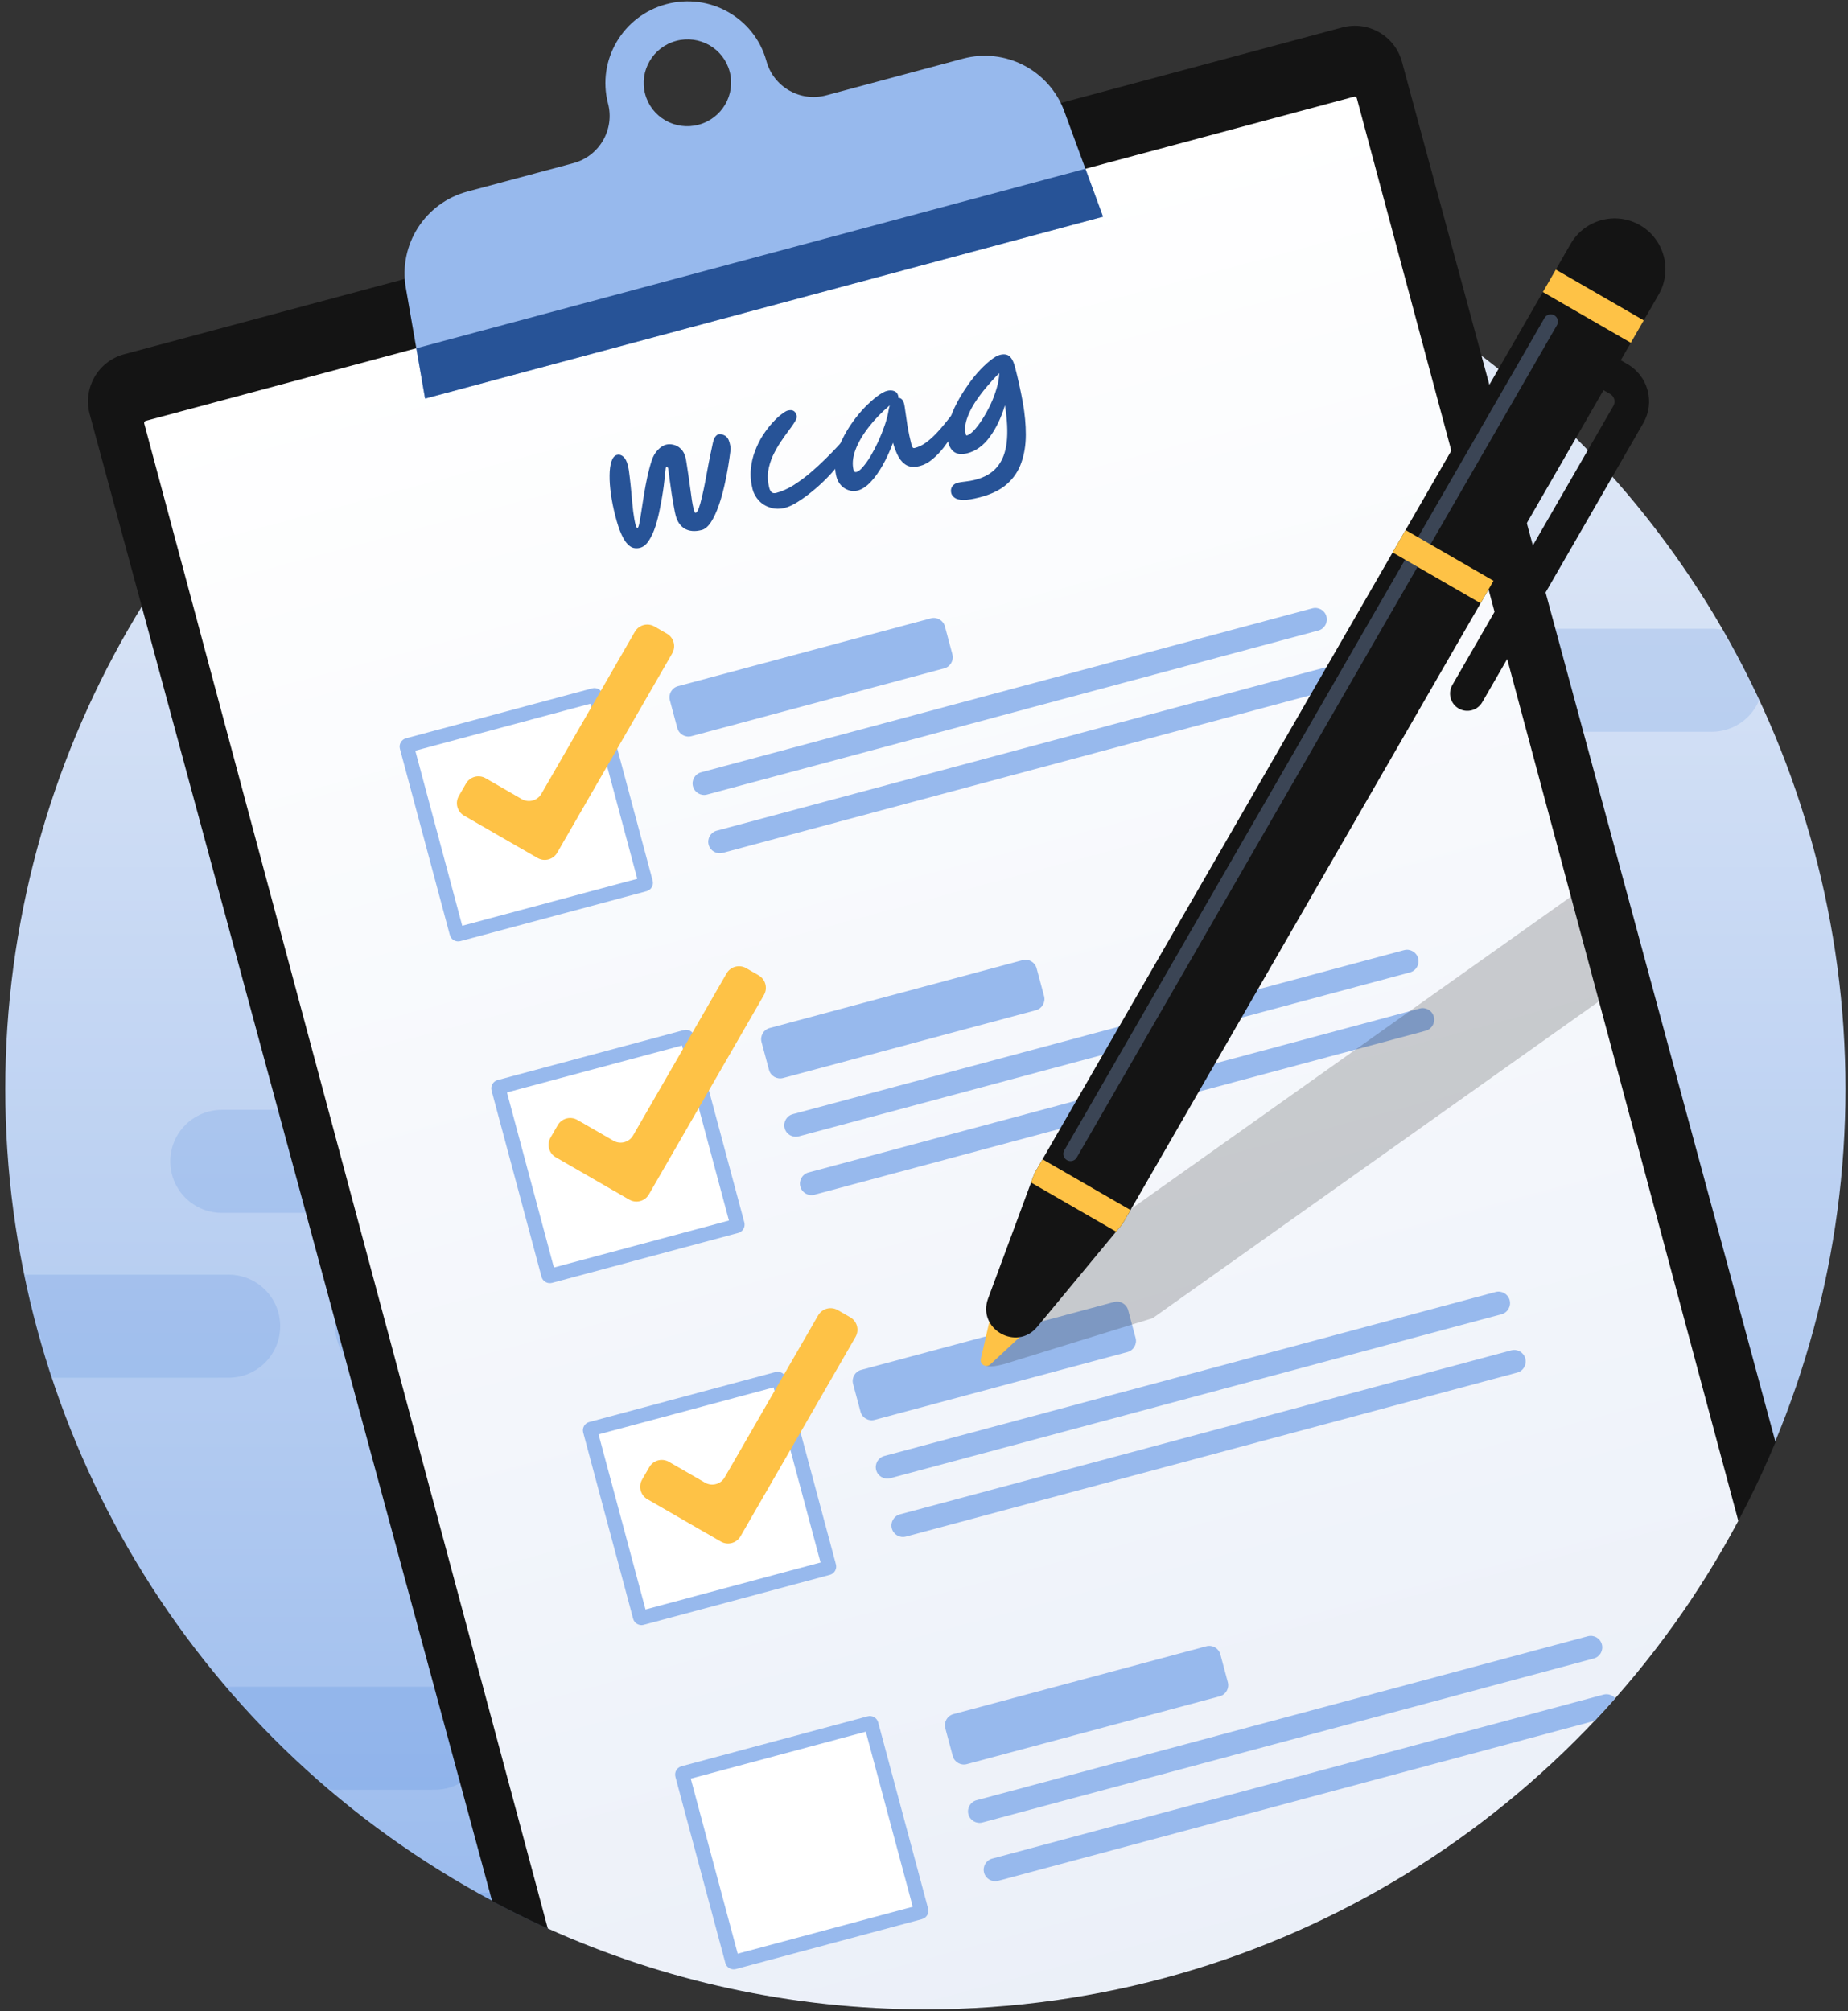 <svg width="1000" height="1088" viewBox="0 0 1000 1088" fill="none" xmlns="http://www.w3.org/2000/svg">
<rect x="0" y="0" width="1000" height="1088" fill="#333333" stroke="none"/>
<g clip-path="url(#clip0_48_798)">
<ellipse cx="497.889" cy="497.889" rx="497.889" ry="497.889" transform="matrix(-1 0 0 1 998.633 91.217)" fill="url(#paint0_linear_48_798)"/>
<mask id="mask0_48_798" style="mask-type:alpha" maskUnits="userSpaceOnUse" x="2" y="91" width="997" height="997">
<ellipse cx="497.889" cy="497.889" rx="497.889" ry="497.889" transform="matrix(-1 0 0 1 998.611 91.217)" fill="url(#paint1_linear_48_798)"/>
</mask>
<g mask="url(#mask0_48_798)">
<path d="M537.876 82.037C537.872 66.647 550.345 54.167 565.736 54.163L762.662 54.115C778.052 54.111 790.532 66.584 790.536 81.975C790.54 97.365 778.066 109.845 762.676 109.848L565.749 109.897C550.359 109.901 537.879 97.427 537.876 82.037Z" fill="#2F73DA" fill-opacity="0.15"/>
<path d="M922.473 217.561C907.082 217.565 894.609 230.044 894.613 245.435C894.617 260.825 907.096 273.299 922.487 273.295L1197.44 273.227C1212.83 273.223 1225.3 260.744 1225.3 245.353C1225.3 229.963 1212.82 217.489 1197.43 217.493L922.473 217.561Z" fill="#2F73DA" fill-opacity="0.15"/>
<path d="M120 600.465C104.609 600.469 92.136 612.949 92.14 628.339C92.144 643.73 104.623 656.203 120.014 656.199L394.967 656.131C410.358 656.127 422.831 643.648 422.827 628.257C422.824 612.867 410.344 600.394 394.954 600.397L120 600.465Z" fill="#2F73DA" fill-opacity="0.15"/>
<path d="M263.134 940.407C263.13 925.016 250.651 912.543 235.26 912.547L-39.694 912.614C-55.084 912.618 -67.557 925.098 -67.553 940.488C-67.55 955.879 -55.07 968.352 -39.68 968.348L235.274 968.28C250.665 968.277 263.138 955.797 263.134 940.407Z" fill="#2F73DA" fill-opacity="0.15"/>
<path d="M729.292 340.223C713.902 340.227 701.429 352.707 701.432 368.097C701.436 383.488 713.916 395.961 729.306 395.957L926.232 395.909C941.623 395.905 954.096 383.425 954.092 368.035C954.089 352.644 941.609 340.171 926.219 340.175L729.292 340.223Z" fill="#2F73DA" fill-opacity="0.15"/>
<path d="M-73.189 689.687C-88.579 689.691 -101.053 702.171 -101.049 717.561C-101.045 732.952 -88.566 745.425 -73.175 745.421L123.751 745.372C139.142 745.369 151.615 732.889 151.611 717.499C151.607 702.108 139.128 689.635 123.737 689.639L-73.189 689.687Z" fill="#2F73DA" fill-opacity="0.15"/>
<path d="M456.372 1051.83C456.369 1036.44 443.889 1023.96 428.499 1023.97L231.572 1024.02C216.182 1024.02 203.708 1036.5 203.712 1051.89C203.716 1067.28 216.196 1079.75 231.586 1079.75L428.512 1079.7C443.903 1079.7 456.376 1067.22 456.372 1051.83Z" fill="#2F73DA" fill-opacity="0.15"/>
<path d="M1011.68 340.154C996.287 340.157 983.813 352.637 983.817 368.027C983.821 383.418 996.301 395.891 1011.69 395.887C1027.08 395.884 1039.55 383.404 1039.55 368.014C1039.55 352.623 1027.07 340.15 1011.68 340.154Z" fill="#2F73DA" fill-opacity="0.15"/>
<path d="M181.336 717.491C181.332 702.101 193.806 689.621 209.196 689.617C224.586 689.614 237.066 702.087 237.07 717.478C237.074 732.868 224.6 745.348 209.21 745.351C193.819 745.355 181.34 732.882 181.336 717.491Z" fill="#2F73DA" fill-opacity="0.15"/>
<path d="M146.114 1024.04C161.504 1024.03 173.984 1036.51 173.987 1051.9C173.991 1067.29 161.518 1079.77 146.127 1079.77C130.737 1079.77 118.257 1067.3 118.254 1051.91C118.25 1036.52 130.723 1024.04 146.114 1024.04Z" fill="#2F73DA" fill-opacity="0.15"/>
</g>
<mask id="mask1_48_798" style="mask-type:alpha" maskUnits="userSpaceOnUse" x="2" y="91" width="997" height="997">
<ellipse cx="497.889" cy="497.889" rx="497.889" ry="497.889" transform="matrix(-1 0 0 1 998.611 91.217)" fill="url(#paint2_linear_48_798)"/>
</mask>
<g mask="url(#mask1_48_798)">
</g>
<path d="M960.782 780.232L758.663 33.534C754.884 19.443 740.397 11.084 726.306 14.863L67.194 191.647C53.103 195.426 44.744 209.913 48.524 224.004L266.294 1028.53C336.219 1065.94 416.117 1087.14 500.967 1087.12C708.233 1087.07 885.886 960.38 960.782 780.232Z" fill="#141414"/>
<path d="M940.646 822.824L734.201 53.124C734.035 52.504 733.396 52.135 732.776 52.302L78.859 227.692C78.238 227.858 77.87 228.496 78.036 229.117L296.426 1043.36C358.829 1071.49 428.07 1087.14 500.967 1087.12C691.48 1087.07 856.974 980.029 940.646 822.824Z" fill="url(#paint3_linear_48_798)"/>
<path d="M346.315 296.392C345.225 296.674 344.126 296.709 343.019 296.497C341.913 296.285 340.795 295.606 339.667 294.458C338.553 293.362 337.433 291.603 336.308 289.181C335.169 286.707 334.049 283.342 332.948 279.086C331.913 275.09 331.134 271.222 330.609 267.482C330.07 263.69 329.821 260.266 329.86 257.21C329.886 254.102 330.23 251.577 330.89 249.634C331.536 247.64 332.534 246.468 333.883 246.118C335.077 245.809 336.211 246.125 337.285 247.065C338.359 248.005 339.171 249.539 339.722 251.667C340.152 253.328 340.508 255.561 340.792 258.367C341.127 261.16 341.438 264.181 341.725 267.429C341.999 270.625 342.304 273.73 342.641 276.744C343.016 279.692 343.466 282.178 343.99 284.202C344.084 284.565 344.23 284.915 344.428 285.252C344.612 285.536 344.808 285.652 345.016 285.598C345.327 285.517 345.651 284.63 345.988 282.937C346.325 281.244 346.697 279.044 347.104 276.336C347.549 273.563 348.018 270.562 348.511 267.333C349.057 264.091 349.667 260.888 350.343 257.723C351.057 254.492 351.852 251.573 352.728 248.965C353.476 246.723 354.572 244.861 356.016 243.38C357.46 241.898 358.909 240.97 360.362 240.594C361.659 240.258 363.018 240.266 364.438 240.618C365.91 240.957 367.236 241.694 368.416 242.828C369.595 243.963 370.447 245.542 370.971 247.566C371.172 248.344 371.404 249.669 371.667 251.539C371.968 253.343 372.284 255.421 372.616 257.772C372.934 260.071 373.259 262.395 373.59 264.746C373.909 267.045 374.192 269.103 374.441 270.921C374.742 272.726 374.987 273.992 375.175 274.718C375.202 274.822 375.235 274.952 375.276 275.108C375.424 275.678 375.597 276.243 375.797 276.8C375.983 277.306 376.206 277.525 376.465 277.458C377.036 277.31 377.595 276.473 378.141 274.947C378.726 273.356 379.301 271.297 379.865 268.77C380.481 266.229 381.082 263.416 381.667 260.33C382.253 257.243 382.844 254.072 383.441 250.817C384.077 247.496 384.726 244.338 385.391 241.342C385.851 238.841 386.371 237.212 386.949 236.453C387.515 235.642 388.135 235.149 388.809 234.975C389.744 234.733 390.85 234.945 392.13 235.61C393.41 236.276 394.305 237.594 394.816 239.567C394.99 240.241 395.139 240.923 395.262 241.611C395.384 242.299 395.384 243.046 395.261 243.854C394.541 249.633 393.644 255.042 392.567 260.083C391.53 265.059 390.344 269.463 389.01 273.297C387.677 277.13 386.233 280.217 384.68 282.558C383.126 284.898 381.467 286.297 379.702 286.753C376.069 287.694 373.018 287.459 370.549 286.049C368.119 284.574 366.473 282.176 365.614 278.854C365.291 277.609 364.96 276.006 364.618 274.045C364.263 272.033 363.894 269.858 363.511 267.521C363.166 265.118 362.828 262.742 362.496 260.391C362.164 258.041 361.88 255.872 361.642 253.884C361.558 253.131 361.307 252.697 360.89 252.584C360.525 252.457 360.3 252.764 360.216 253.506C359.998 255.445 359.768 257.553 359.527 259.831C359.286 262.108 359.029 264.113 358.758 265.844C358.339 268.721 357.787 271.827 357.099 275.161C356.464 278.482 355.658 281.68 354.682 284.757C353.693 287.782 352.506 290.36 351.119 292.49C349.732 294.621 348.131 295.922 346.315 296.392Z" fill="#275397"/>
<path d="M424.95 274.709C422.044 275.461 419.352 275.438 416.875 274.64C414.412 273.893 412.34 272.629 410.661 270.849C408.969 269.017 407.834 266.985 407.256 264.753C406.289 261.017 405.967 257.418 406.289 253.957C406.598 250.443 407.351 247.148 408.547 244.069C409.73 240.939 411.15 238.08 412.806 235.491C414.513 232.89 416.231 230.646 417.957 228.759C419.722 226.807 421.348 225.279 422.834 224.174C424.307 223.018 425.432 222.339 426.211 222.138C427.612 221.775 428.678 221.831 429.41 222.306C430.181 222.716 430.741 223.595 431.09 224.944C431.292 225.723 430.963 226.805 430.103 228.19C429.295 229.562 428.164 231.184 426.711 233.055C425.309 234.913 423.85 236.98 422.335 239.255C420.82 241.529 419.436 243.992 418.184 246.642C416.983 249.278 416.148 252.041 415.678 254.932C415.26 257.809 415.447 260.778 416.24 263.84C416.535 264.982 416.971 265.81 417.547 266.326C418.176 266.828 419.009 266.944 420.047 266.676C423.005 265.91 426.036 264.571 429.141 262.66C432.284 260.684 435.334 258.455 438.291 255.973C441.286 253.426 444.061 250.88 446.614 248.337C449.219 245.779 451.43 243.518 453.247 241.553C453.968 240.702 454.593 240.014 455.122 239.489C455.651 238.965 456.045 238.669 456.304 238.602C457.861 238.199 458.848 238.802 459.264 240.411C459.479 241.241 459.145 242.518 458.262 244.242C457.279 246.434 455.791 248.813 453.797 251.378C451.855 253.929 449.607 256.477 447.054 259.021C444.552 261.551 441.926 263.919 439.175 266.127C436.476 268.32 433.884 270.182 431.4 271.711C428.917 273.239 426.767 274.239 424.95 274.709Z" fill="#275397"/>
<path d="M464.022 265.426C462.361 265.856 460.735 265.779 459.144 265.194C457.567 264.661 456.201 263.769 455.046 262.517C453.878 261.213 453.072 259.705 452.629 257.993C451.796 254.775 451.684 251.454 452.293 248.029C452.953 244.591 454.095 241.195 455.719 237.84C457.342 234.485 459.234 231.31 461.393 228.314C463.591 225.253 465.85 222.537 468.171 220.164C470.544 217.778 472.751 215.822 474.793 214.297C476.886 212.759 478.582 211.821 479.879 211.485C481.384 211.096 482.691 211.118 483.8 211.55C484.947 211.918 485.695 212.776 486.044 214.126C486.152 214.541 486.135 214.905 485.995 215.218C486.71 215.199 487.356 215.448 487.932 215.963C488.508 216.478 488.958 217.359 489.28 218.604C489.415 219.123 489.634 220.506 489.939 222.753C490.243 225 490.643 227.72 491.138 230.915C491.684 234.096 492.394 237.373 493.267 240.746C493.401 241.265 493.6 241.712 493.863 242.087C494.113 242.41 494.497 242.504 495.016 242.37C497.092 241.833 499.087 240.873 500.999 239.492C502.951 238.046 504.777 236.438 506.479 234.669C508.219 232.834 509.758 231.079 511.096 229.403C512.473 227.663 513.625 226.229 514.552 225.103C515.517 223.912 516.181 223.27 516.545 223.176C518.309 222.719 519.42 223.373 519.876 225.137C519.997 225.604 519.682 226.738 518.93 228.539C518.216 230.274 517.147 232.35 515.724 234.767C514.288 237.133 512.617 239.558 510.714 242.045C508.849 244.466 506.799 246.602 504.565 248.454C502.383 250.292 500.124 251.514 497.789 252.118C494.934 252.857 492.58 252.746 490.726 251.787C488.923 250.813 487.415 249.266 486.202 247.143C485.026 244.956 484.036 242.416 483.232 239.523C481.566 243.996 479.689 248.082 477.6 251.779C475.55 255.41 473.371 258.438 471.064 260.863C468.757 263.287 466.409 264.809 464.022 265.426ZM481.485 219.293C477.03 223.049 473.189 227.033 469.96 231.247C466.718 235.408 464.347 239.511 462.846 243.554C461.397 247.583 461.082 251.181 461.902 254.347C462.13 255.229 462.66 255.563 463.49 255.348C464.476 255.092 465.626 254.186 466.939 252.628C468.304 251.056 469.705 249.088 471.142 246.722C472.565 244.305 473.934 241.68 475.25 238.848C476.552 235.964 477.711 233.061 478.727 230.14C479.743 227.219 480.449 224.489 480.844 221.951C480.992 221.026 481.206 220.14 481.485 219.293Z" fill="#275397"/>
<path d="M530.275 269.043C526.382 270.051 523.35 270.531 521.179 270.484C519.059 270.423 517.515 270.02 516.546 269.274C515.591 268.58 514.993 267.766 514.751 266.832C514.415 265.534 514.555 264.363 515.171 263.317C515.838 262.259 516.872 261.548 518.273 261.185C519.208 260.944 520.591 260.724 522.422 260.527C524.254 260.33 526.052 260.003 527.816 259.546C533.006 258.203 536.965 255.849 539.694 252.485C542.436 249.172 544.122 244.777 544.753 239.298C545.37 233.767 545.054 227.093 543.806 219.276C541.743 226.067 538.989 231.791 535.543 236.449C532.149 241.092 528.117 244.019 523.446 245.228C517.945 246.652 514.496 244.665 513.099 239.268C512.427 236.673 512.422 233.767 513.085 230.55C513.747 227.333 514.883 224.021 516.493 220.614C518.103 217.207 519.987 213.895 522.145 210.679C524.289 207.411 526.514 204.454 528.819 201.808C531.177 199.149 533.434 196.959 535.591 195.238C537.735 193.465 539.559 192.383 541.064 191.994C542.258 191.685 543.349 191.624 544.339 191.811C545.381 191.984 546.322 192.626 547.163 193.738C547.991 194.797 548.708 196.494 549.312 198.83C550.991 205.317 552.383 211.657 553.488 217.85C554.579 223.99 555.115 229.804 555.095 235.292C555.076 240.779 554.266 245.778 552.665 250.29C551.116 254.789 548.541 258.639 544.94 261.842C541.339 265.044 536.45 267.445 530.275 269.043ZM522.66 235.132C522.754 235.495 522.957 235.636 523.268 235.556C524.306 235.287 525.566 234.379 527.049 232.833C528.518 231.234 530.022 229.239 531.563 226.847C533.142 224.389 534.615 221.738 535.982 218.892C537.337 215.994 538.437 213.079 539.284 210.147C540.183 207.201 540.66 204.447 540.717 201.885C538.421 204.14 536.089 206.682 533.72 209.51C531.39 212.273 529.255 215.151 527.317 218.145C525.43 221.125 524.012 224.095 523.061 227.054C522.149 229.948 522.015 232.641 522.66 235.132Z" fill="#275397"/>
<path fill-rule="evenodd" clip-rule="evenodd" d="M414.68 32.866C418.466 46.982 432.981 55.356 447.097 51.57L521.04 31.737C543.937 25.596 567.738 37.937 575.911 60.19L596.871 117.255L230.018 215.651L219.607 155.756C215.548 132.4 229.978 109.804 252.875 103.663L310.279 88.266C324.395 84.48 332.769 69.967 328.983 55.851C322.967 32.501 337.019 8.57 360.542 2.261C384.064 -4.048 408.204 9.639 414.68 32.866ZM394.823 38.668C398.183 51.193 390.675 64.091 378.053 67.476C365.432 70.862 352.477 63.452 349.117 50.927C345.758 38.401 353.266 25.503 365.887 22.118C378.509 18.733 391.464 26.142 394.823 38.668Z" fill="#97B9ED"/>
<path d="M587.35 91.313L596.876 117.251L230.023 215.647L225.29 188.423L587.35 91.313Z" fill="#275397"/>
<path d="M365.465 961.295C364.797 958.804 366.275 956.243 368.766 955.575L469.5 928.556C471.991 927.888 474.552 929.366 475.221 931.857L502.239 1032.59C502.907 1035.08 501.429 1037.64 498.938 1038.31L398.204 1065.33C395.713 1066 393.152 1064.52 392.484 1062.03L365.465 961.295Z" fill="white"/>
<path fill-rule="evenodd" clip-rule="evenodd" d="M373.789 962.286L399.195 1057.01L493.915 1031.6L468.51 936.88L373.789 962.286ZM368.766 955.575C366.275 956.243 364.797 958.804 365.465 961.295L392.484 1062.03C393.152 1064.52 395.713 1066 398.204 1065.33L498.938 1038.31C501.429 1037.64 502.907 1035.08 502.239 1032.59L475.221 931.857C474.552 929.366 471.991 927.888 469.5 928.556L368.766 955.575Z" fill="#97B9ED"/>
<path d="M874.046 918.825C872.537 917.042 870.082 916.186 867.676 916.832L536.907 1005.55C533.586 1006.44 531.615 1009.85 532.506 1013.18C533.397 1016.5 536.812 1018.47 540.133 1017.58L862.923 931C866.697 927.004 870.405 922.945 874.046 918.825Z" fill="#97B9ED"/>
<path d="M511.525 935.002C510.634 931.681 512.604 928.266 515.926 927.375L652.744 890.679C656.065 889.788 659.48 891.758 660.371 895.08L664.403 910.115C665.294 913.436 663.324 916.851 660.002 917.742L523.184 954.438C519.863 955.329 516.448 953.359 515.557 950.037L511.525 935.002Z" fill="#97B9ED"/>
<path d="M524.024 981.607C523.133 978.286 525.104 974.871 528.425 973.98L859.195 885.263C862.516 884.372 865.931 886.342 866.822 889.664C867.712 892.985 865.742 896.4 862.421 897.291L531.651 986.008C528.33 986.899 524.915 984.928 524.024 981.607Z" fill="#97B9ED"/>
<path d="M315.575 775.043C314.907 772.552 316.384 769.991 318.875 769.323L419.61 742.304C422.101 741.636 424.662 743.114 425.33 745.605L452.348 846.339C453.016 848.831 451.539 851.392 449.048 852.06L348.313 879.078C345.822 879.746 343.261 878.268 342.593 875.777L315.575 775.043Z" fill="white"/>
<path fill-rule="evenodd" clip-rule="evenodd" d="M323.899 776.034L349.304 870.754L444.024 845.349L418.619 750.628L323.899 776.034ZM318.875 769.323C316.384 769.991 314.907 772.552 315.575 775.043L342.593 875.777C343.261 878.268 345.822 879.746 348.313 879.078L449.048 852.06C451.539 851.392 453.016 848.831 452.348 846.339L425.33 745.605C424.662 743.114 422.101 741.636 419.61 742.304L318.875 769.323Z" fill="#97B9ED"/>
<path d="M361.987 790.893C358.263 788.744 353.504 790.021 351.355 793.744L347.465 800.486C345.317 804.209 346.594 808.969 350.317 811.117L381.96 829.376C381.965 829.379 381.972 829.377 381.975 829.372C381.978 829.366 381.984 829.365 381.99 829.368L390.073 834.032C393.797 836.18 398.556 834.904 400.705 831.181L462.944 723.318C465.092 719.595 463.815 714.835 460.092 712.687L453.351 708.797C449.628 706.649 444.868 707.925 442.719 711.648L392.139 799.306C389.991 803.029 385.231 804.305 381.508 802.157L361.987 790.893Z" fill="#FEC246"/>
<path d="M461.619 748.752C460.728 745.431 462.698 742.016 466.02 741.125L602.838 704.428C606.159 703.538 609.574 705.508 610.465 708.829L614.497 723.864C615.388 727.186 613.418 730.6 610.096 731.491L473.278 768.188C469.957 769.079 466.542 767.108 465.651 763.787L461.619 748.752Z" fill="#97B9ED"/>
<path d="M474.118 795.357C473.227 792.035 475.198 788.62 478.519 787.729L809.289 699.012C812.61 698.122 816.025 700.092 816.916 703.413C817.806 706.735 815.836 710.15 812.515 711.04L481.745 799.757C478.424 800.648 475.009 798.678 474.118 795.357Z" fill="#97B9ED"/>
<path d="M482.6 826.925C481.709 823.604 483.68 820.189 487.001 819.298L817.77 730.581C821.092 729.69 824.507 731.661 825.397 734.982C826.288 738.304 824.318 741.718 820.997 742.609L490.227 831.326C486.906 832.217 483.491 830.247 482.6 826.925Z" fill="#97B9ED"/>
<path d="M266.002 590.049C265.334 587.558 266.812 584.997 269.303 584.329L370.037 557.31C372.528 556.642 375.09 558.12 375.758 560.611L402.776 661.345C403.444 663.836 401.966 666.397 399.475 667.066L298.741 694.084C296.25 694.752 293.689 693.274 293.021 690.783L266.002 590.049Z" fill="white"/>
<path fill-rule="evenodd" clip-rule="evenodd" d="M274.326 591.04L299.732 685.76L394.452 660.355L369.047 565.634L274.326 591.04ZM269.303 584.329C266.812 584.997 265.334 587.558 266.002 590.049L293.021 690.783C293.689 693.274 296.25 694.752 298.741 694.084L399.475 667.066C401.966 666.397 403.444 663.836 402.776 661.345L375.758 560.611C375.09 558.12 372.528 556.642 370.037 557.31L269.303 584.329Z" fill="#97B9ED"/>
<path d="M312.426 605.901C308.703 603.752 303.943 605.029 301.795 608.752L297.905 615.493C295.757 619.217 297.033 623.976 300.756 626.125L332.399 644.383C332.405 644.386 332.411 644.385 332.414 644.379C332.417 644.374 332.424 644.372 332.429 644.375L340.513 649.04C344.236 651.188 348.996 649.912 351.144 646.188L413.383 538.326C415.531 534.603 414.255 529.843 410.532 527.695L403.79 523.805C400.067 521.656 395.307 522.933 393.159 526.656L342.579 614.313C340.431 618.036 335.671 619.313 331.948 617.165L312.426 605.901Z" fill="#FEC246"/>
<path d="M412.091 563.803C411.2 560.481 413.171 557.067 416.492 556.176L553.31 519.479C556.632 518.588 560.047 520.559 560.937 523.88L564.97 538.915C565.861 542.237 563.891 545.651 560.569 546.542L423.751 583.239C420.429 584.13 417.015 582.159 416.124 578.838L412.091 563.803Z" fill="#97B9ED"/>
<path d="M424.591 610.407C423.7 607.086 425.67 603.671 428.992 602.78L759.761 514.063C763.083 513.172 766.497 515.143 767.388 518.464C768.279 521.786 766.309 525.2 762.987 526.091L432.218 614.808C428.897 615.699 425.482 613.729 424.591 610.407Z" fill="#97B9ED"/>
<path d="M433.073 641.976C432.182 638.655 434.152 635.24 437.474 634.349L768.243 545.632C771.565 544.741 774.979 546.711 775.87 550.033C776.761 553.354 774.791 556.769 771.469 557.66L440.7 646.377C437.378 647.268 433.964 645.297 433.073 641.976Z" fill="#97B9ED"/>
<path d="M216.401 405.152C215.733 402.661 217.21 400.1 219.702 399.432L320.436 372.414C322.927 371.746 325.488 373.223 326.156 375.715L353.174 476.449C353.843 478.94 352.365 481.501 349.874 482.169L249.139 509.187C246.648 509.856 244.087 508.378 243.419 505.887L216.401 405.152Z" fill="white"/>
<path fill-rule="evenodd" clip-rule="evenodd" d="M224.725 406.143L250.13 500.863L344.85 475.458L319.445 380.738L224.725 406.143ZM219.702 399.432C217.21 400.1 215.733 402.661 216.401 405.152L243.419 505.887C244.087 508.378 246.648 509.856 249.139 509.187L349.874 482.169C352.365 481.501 353.843 478.94 353.174 476.449L326.156 375.715C325.488 373.223 322.927 371.746 320.436 372.414L219.702 399.432Z" fill="#97B9ED"/>
<path d="M262.799 421.059C259.076 418.91 254.316 420.187 252.168 423.91L248.278 430.652C246.13 434.375 247.406 439.135 251.129 441.283L282.772 459.542C282.778 459.545 282.784 459.543 282.787 459.538C282.79 459.532 282.797 459.531 282.802 459.534L290.886 464.198C294.609 466.346 299.369 465.07 301.517 461.347L363.756 353.484C365.904 349.761 364.628 345.001 360.905 342.853L354.163 338.963C350.44 336.815 345.68 338.091 343.532 341.814L292.952 429.472C290.804 433.195 286.044 434.471 282.321 432.323L262.799 421.059Z" fill="#FEC246"/>
<path d="M362.476 378.859C361.585 375.538 363.556 372.123 366.877 371.232L503.695 334.536C507.017 333.645 510.431 335.615 511.322 338.937L515.355 353.972C516.246 357.293 514.275 360.708 510.954 361.599L374.136 398.295C370.814 399.186 367.399 397.216 366.509 393.894L362.476 378.859Z" fill="#97B9ED"/>
<path d="M374.976 425.464C374.085 422.142 376.055 418.728 379.377 417.837L710.146 329.12C713.467 328.229 716.882 330.199 717.773 333.521C718.664 336.842 716.693 340.257 713.372 341.148L382.603 429.865C379.281 430.756 375.867 428.785 374.976 425.464Z" fill="#97B9ED"/>
<path d="M383.458 457.033C382.567 453.711 384.537 450.296 387.859 449.406L718.628 360.689C721.949 359.798 725.364 361.768 726.255 365.09C727.146 368.411 725.175 371.826 721.854 372.717L391.085 461.434C387.763 462.324 384.348 460.354 383.458 457.033Z" fill="#97B9ED"/>
<path d="M874.585 467.715L591.944 668.339L541.789 723.128C529.406 735.523 527.638 742.234 543.375 738.013L623.756 713.156L889.771 524.333L874.585 467.715Z" fill="#141414" fill-opacity="0.2"/>
<path d="M537.941 703.776L559.513 716.223L535.91 738.166C533.664 740.253 530.072 738.18 530.755 735.191L537.941 703.776Z" fill="#FEC246"/>
<path d="M849.932 131.916C857.517 118.771 874.322 114.264 887.467 121.849C900.612 129.434 905.119 146.239 897.534 159.384L607.405 662.19L561.267 717.871C550.088 731.362 528.598 718.961 534.684 702.532L559.802 634.722L849.932 131.916Z" fill="#141414"/>
<path d="M835.772 172.023C836.846 170.161 839.226 169.523 841.088 170.597C842.949 171.671 843.588 174.051 842.513 175.913L582.666 626.238C581.592 628.1 579.212 628.738 577.351 627.664C575.489 626.59 574.851 624.21 575.925 622.348L835.772 172.023Z" fill="#97B9ED" fill-opacity="0.3"/>
<path d="M889.231 228.903C895.676 217.734 891.846 203.454 880.676 197.009L853.711 181.45L844.375 197.629L871.34 213.189C873.574 214.478 874.34 217.334 873.051 219.568L785.917 370.575C783.339 375.043 784.871 380.754 789.339 383.332C793.806 385.911 799.518 384.379 802.096 379.911L889.231 228.903Z" fill="#141414"/>
<path d="M834.88 158L841.882 145.865L889.485 173.333L882.483 185.468L834.88 158Z" fill="#FEC246"/>
<path d="M753.581 298.895L760.583 286.761L808.185 314.228L801.184 326.363L753.581 298.895Z" fill="#FEC246"/>
<path d="M557.919 639.786L559.782 634.756L564.141 627.201L611.744 654.669L607.385 662.224L603.963 666.354L557.919 639.786Z" fill="#FEC246"/>
</g>
<defs>
<linearGradient id="paint0_linear_48_798" x1="497.889" y1="0" x2="497.889" y2="995.779" gradientUnits="userSpaceOnUse">
<stop stop-color="#EAEFF8"/>
<stop offset="1" stop-color="#97B9ED"/>
</linearGradient>
<linearGradient id="paint1_linear_48_798" x1="497.889" y1="0" x2="497.889" y2="995.779" gradientUnits="userSpaceOnUse">
<stop stop-color="#EAEFF8"/>
<stop offset="1" stop-color="#97B9ED"/>
</linearGradient>
<linearGradient id="paint2_linear_48_798" x1="497.889" y1="0" x2="497.889" y2="995.779" gradientUnits="userSpaceOnUse">
<stop stop-color="#EAEFF8"/>
<stop offset="1" stop-color="#97B9ED"/>
</linearGradient>
<linearGradient id="paint3_linear_48_798" x1="405.819" y1="140" x2="666.843" y2="1113.19" gradientUnits="userSpaceOnUse">
<stop stop-color="white"/>
<stop offset="1" stop-color="#EAEFF8"/>
</linearGradient>
<clipPath id="clip0_48_798">
<rect width="1000" height="1088" fill="white"/>
</clipPath>
</defs>
</svg>
